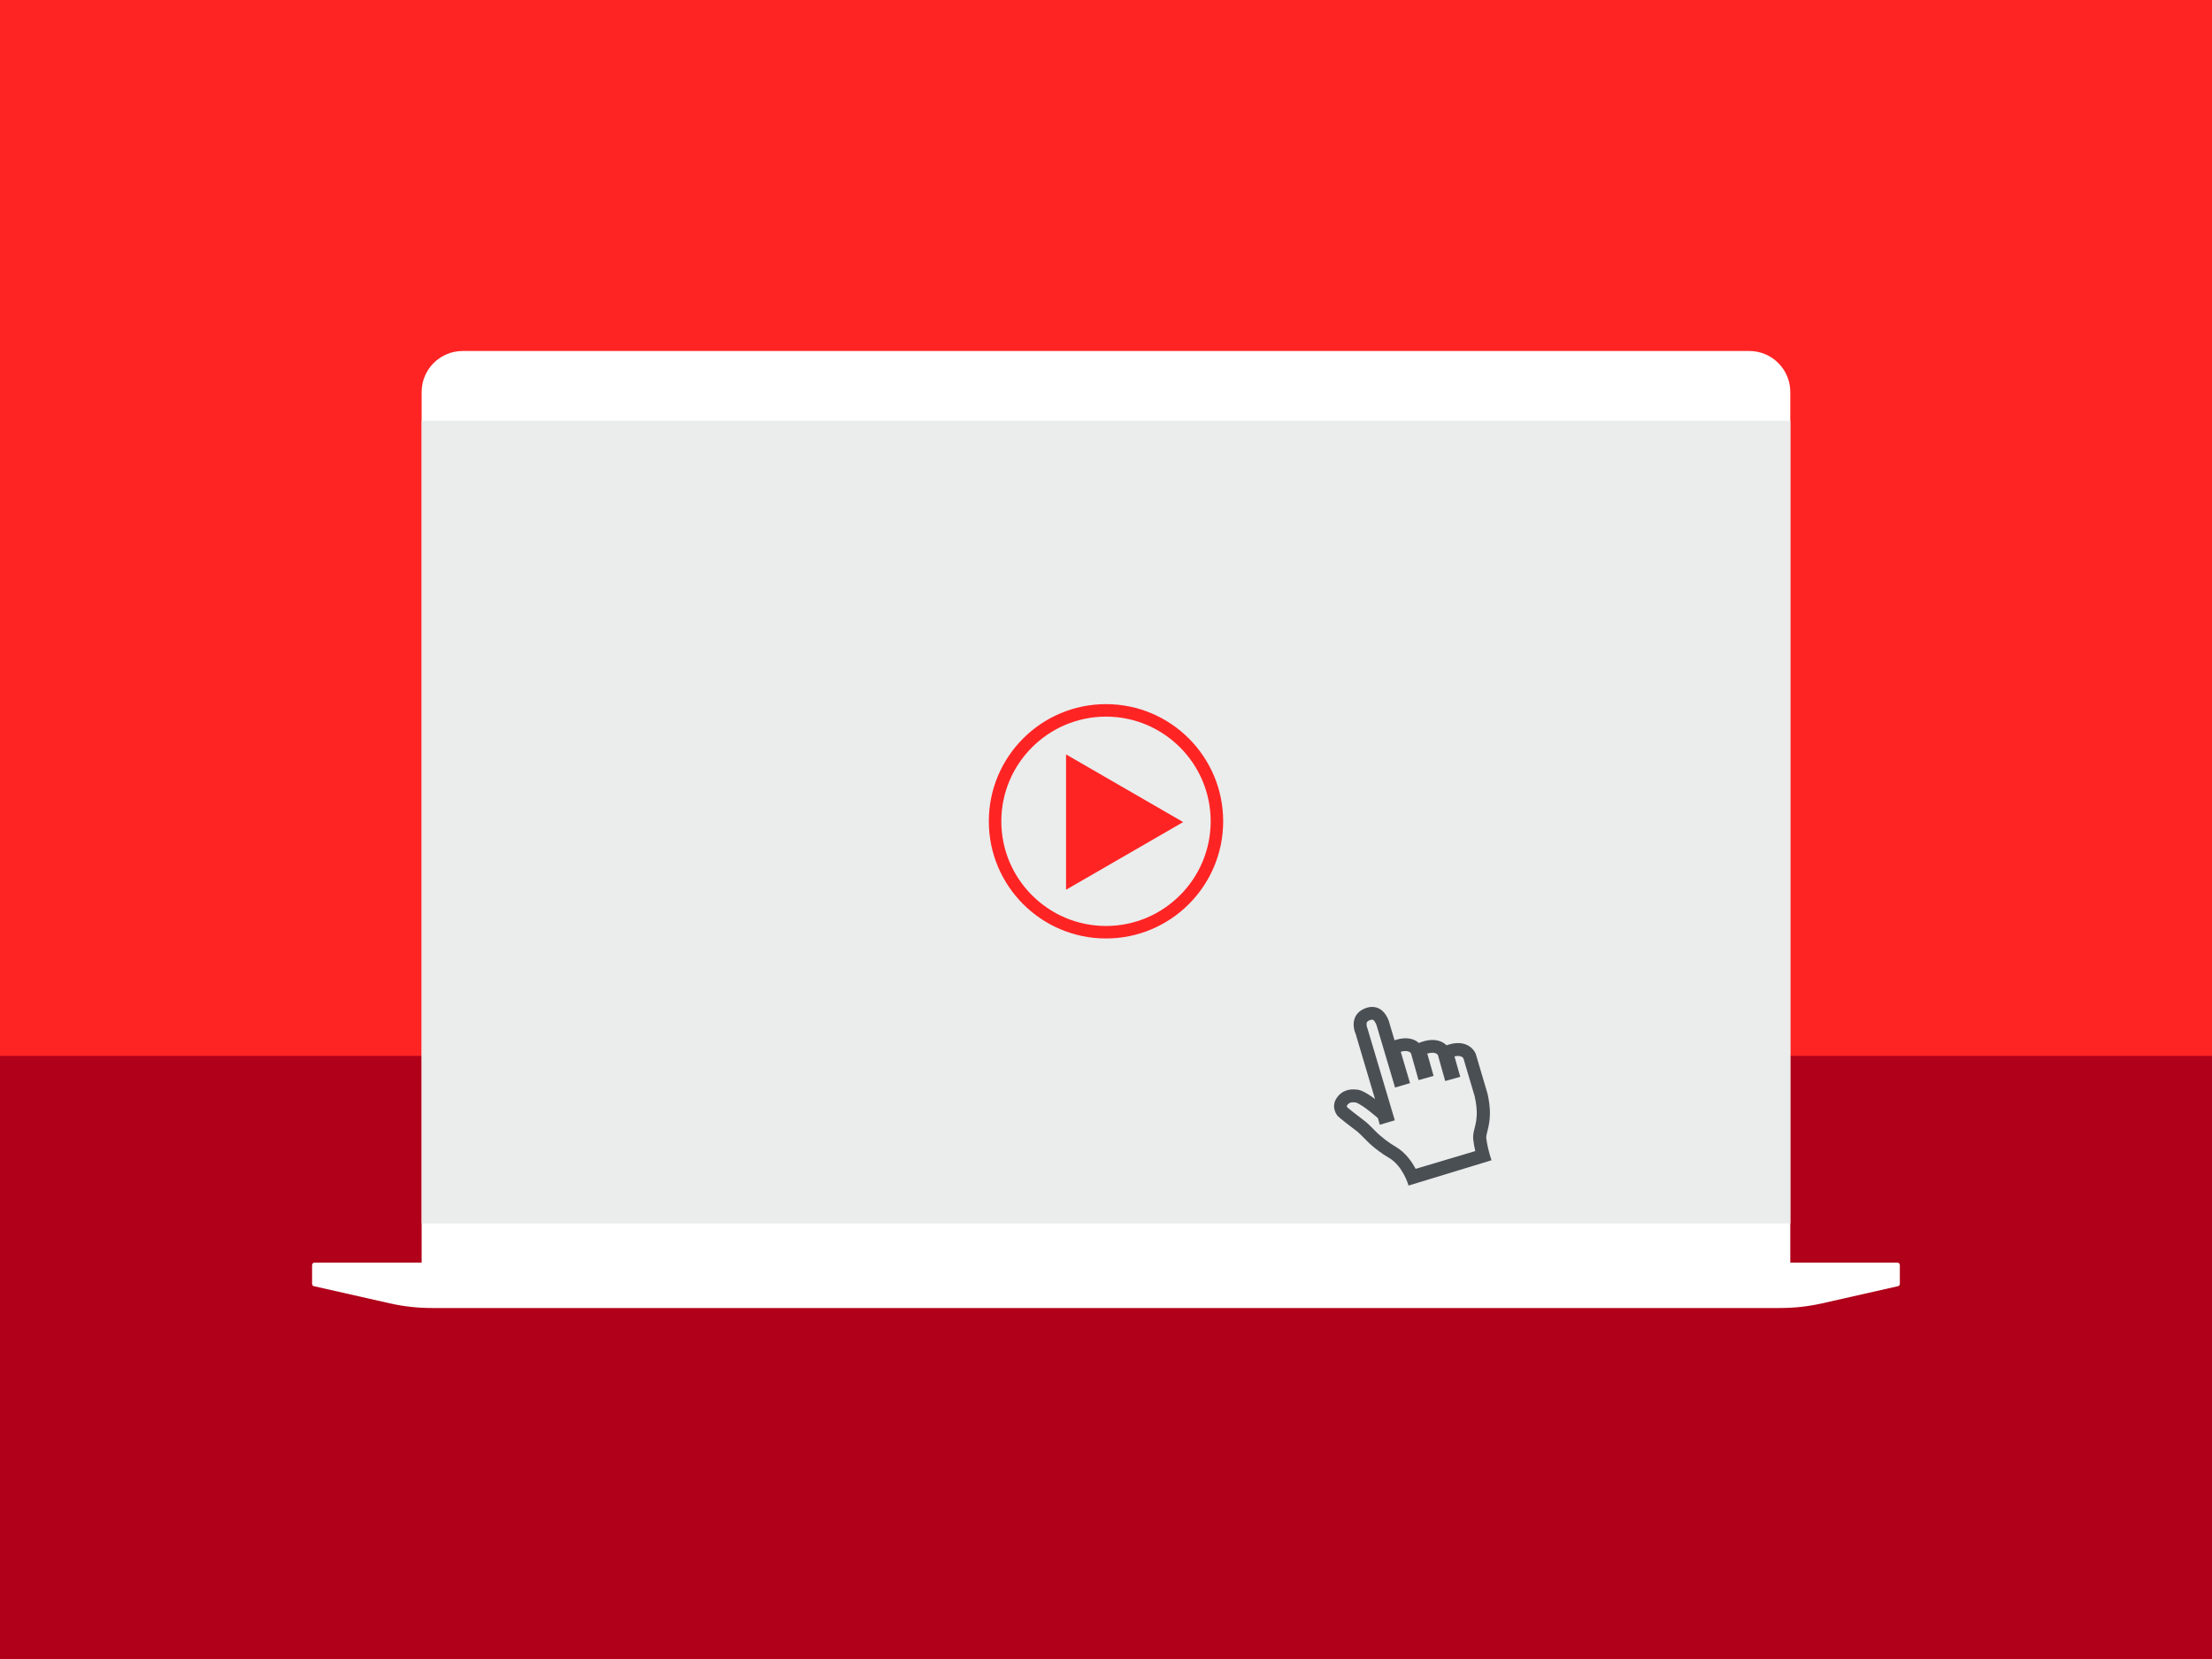 <?xml version="1.0" encoding="UTF-8"?><svg id="a" xmlns="http://www.w3.org/2000/svg" viewBox="0 0 340 255"><defs><style>.b{fill:#ebecec;}.c{fill:#fff;}.d{fill:#ff2424;}.e{fill:#b0001a;}.f{fill:#4a4f54;}</style></defs><rect class="d" width="340" height="255"/><polygon class="e" points="259.72 162.3 114.88 162.3 0 162.3 0 255 340 255 340 162.3 259.72 162.3"/><g><path class="c" d="M291.63,194.07h-16.45V60.25c0-3.47-2.82-6.3-6.3-6.3H71.11c-3.47,0-6.3,2.82-6.3,6.3V194.07h-16.45c-.21,0-.39,.17-.39,.39v2.87c0,.21,.17,.39,.39,.39l11.54,2.61c2.12,.48,4.28,.72,6.45,.72h207.29c2.17,0,4.33-.24,6.45-.72l11.54-2.61c.21,0,.39-.17,.39-.39v-2.87c0-.21-.17-.39-.39-.39Z"/><rect class="c" x="71.07" y="64.68" width="197.86" height="123.12"/></g><rect class="b" x="64.82" y="64.68" width="210.37" height="123.37"/><g><path class="d" d="M170,110.15c8.87,0,16.09,7.22,16.09,16.09s-7.22,16.09-16.09,16.09-16.09-7.22-16.09-16.09,7.22-16.09,16.09-16.09m0-1.92c-9.95,0-18.01,8.07-18.01,18.01s8.07,18.01,18.01,18.01,18.01-8.07,18.01-18.01-8.07-18.01-18.01-18.01h0Z"/><path class="d" d="M163.86,115.97v20.79l9-5.2,9-5.2-9-5.2-9-5.2h0Z"/></g><path class="f" d="M226.82,161.97c-.04-.1-.39-.96-1.44-1.4-.84-.35-1.86-.32-3.04,.1-.21-.21-.5-.42-.88-.58-.92-.38-2.06-.31-3.37,.22-.2-.18-.45-.35-.77-.48-.83-.34-1.82-.32-2.97,.07l-.75-2.52c-.06-.28-.43-1.65-1.51-2.29-.58-.34-1.26-.41-1.98-.2h0c-1.11,.34-1.6,.99-1.82,1.47-.49,1.09-.05,2.25,.08,2.55l2.98,10.02c-1.6-1.19-2.32-1.4-2.73-1.44-.52-.06-1.9-.22-2.94,.98-.77,.89-.83,1.95-.18,2.92,.1,.15,.23,.35,3.14,2.55,.14,.11,.78,.71,1.34,1.3,1.11,1.16,2.58,2.19,3.5,2.72,2.18,1.26,3.02,4.24,3.02,4.27l12.76-3.89s-.59-1.62-.81-3.39c-.03-.26,.06-.61,.17-1.06,.19-.75,.45-1.78,.38-3.3-.06-1.3-.37-2.55-.39-2.6l-1.77-5.98v-.03Zm-.37,13.21c.07,.57,.18,1.16,.31,1.75l-9.17,2.73c-.59-1.13-1.58-2.54-3.13-3.44-.87-.5-2.15-1.43-3.06-2.37-.53-.55-1.28-1.28-1.58-1.5-1.68-1.27-2.51-1.94-2.74-2.15-.09-.16-.09-.25,.08-.44,.12-.14,.26-.23,.42-.28,.19-.06,.43-.06,.78-.03,.02,0,.52,.09,2.06,1.28,.56,.43,1.07,.87,1.37,1.13l.3,1.02,2.3-.68-4.14-13.92-.02-.09-.04-.09c-.08-.19-.22-.68-.09-.96,.07-.15,.26-.28,.57-.37,.26-.08,.35-.02,.39,0,.29,.17,.53,.77,.59,1.03l2.78,9.36,2.3-.68-1.43-4.82c.51-.14,.93-.15,1.22-.03,.21,.08,.32,.22,.36,.28l1.16,4.11,2.31-.65-.97-3.43c.53-.15,.98-.17,1.28-.05,.21,.08,.32,.22,.36,.29l1.12,3.98,2.31-.65-.89-3.14c.41-.09,.76-.08,1.02,.02,.22,.08,.33,.23,.36,.29l1.72,5.8c.04,.15,.27,1.17,.32,2.19,.06,1.23-.15,2.06-.32,2.72-.15,.59-.29,1.16-.21,1.79"/></svg>